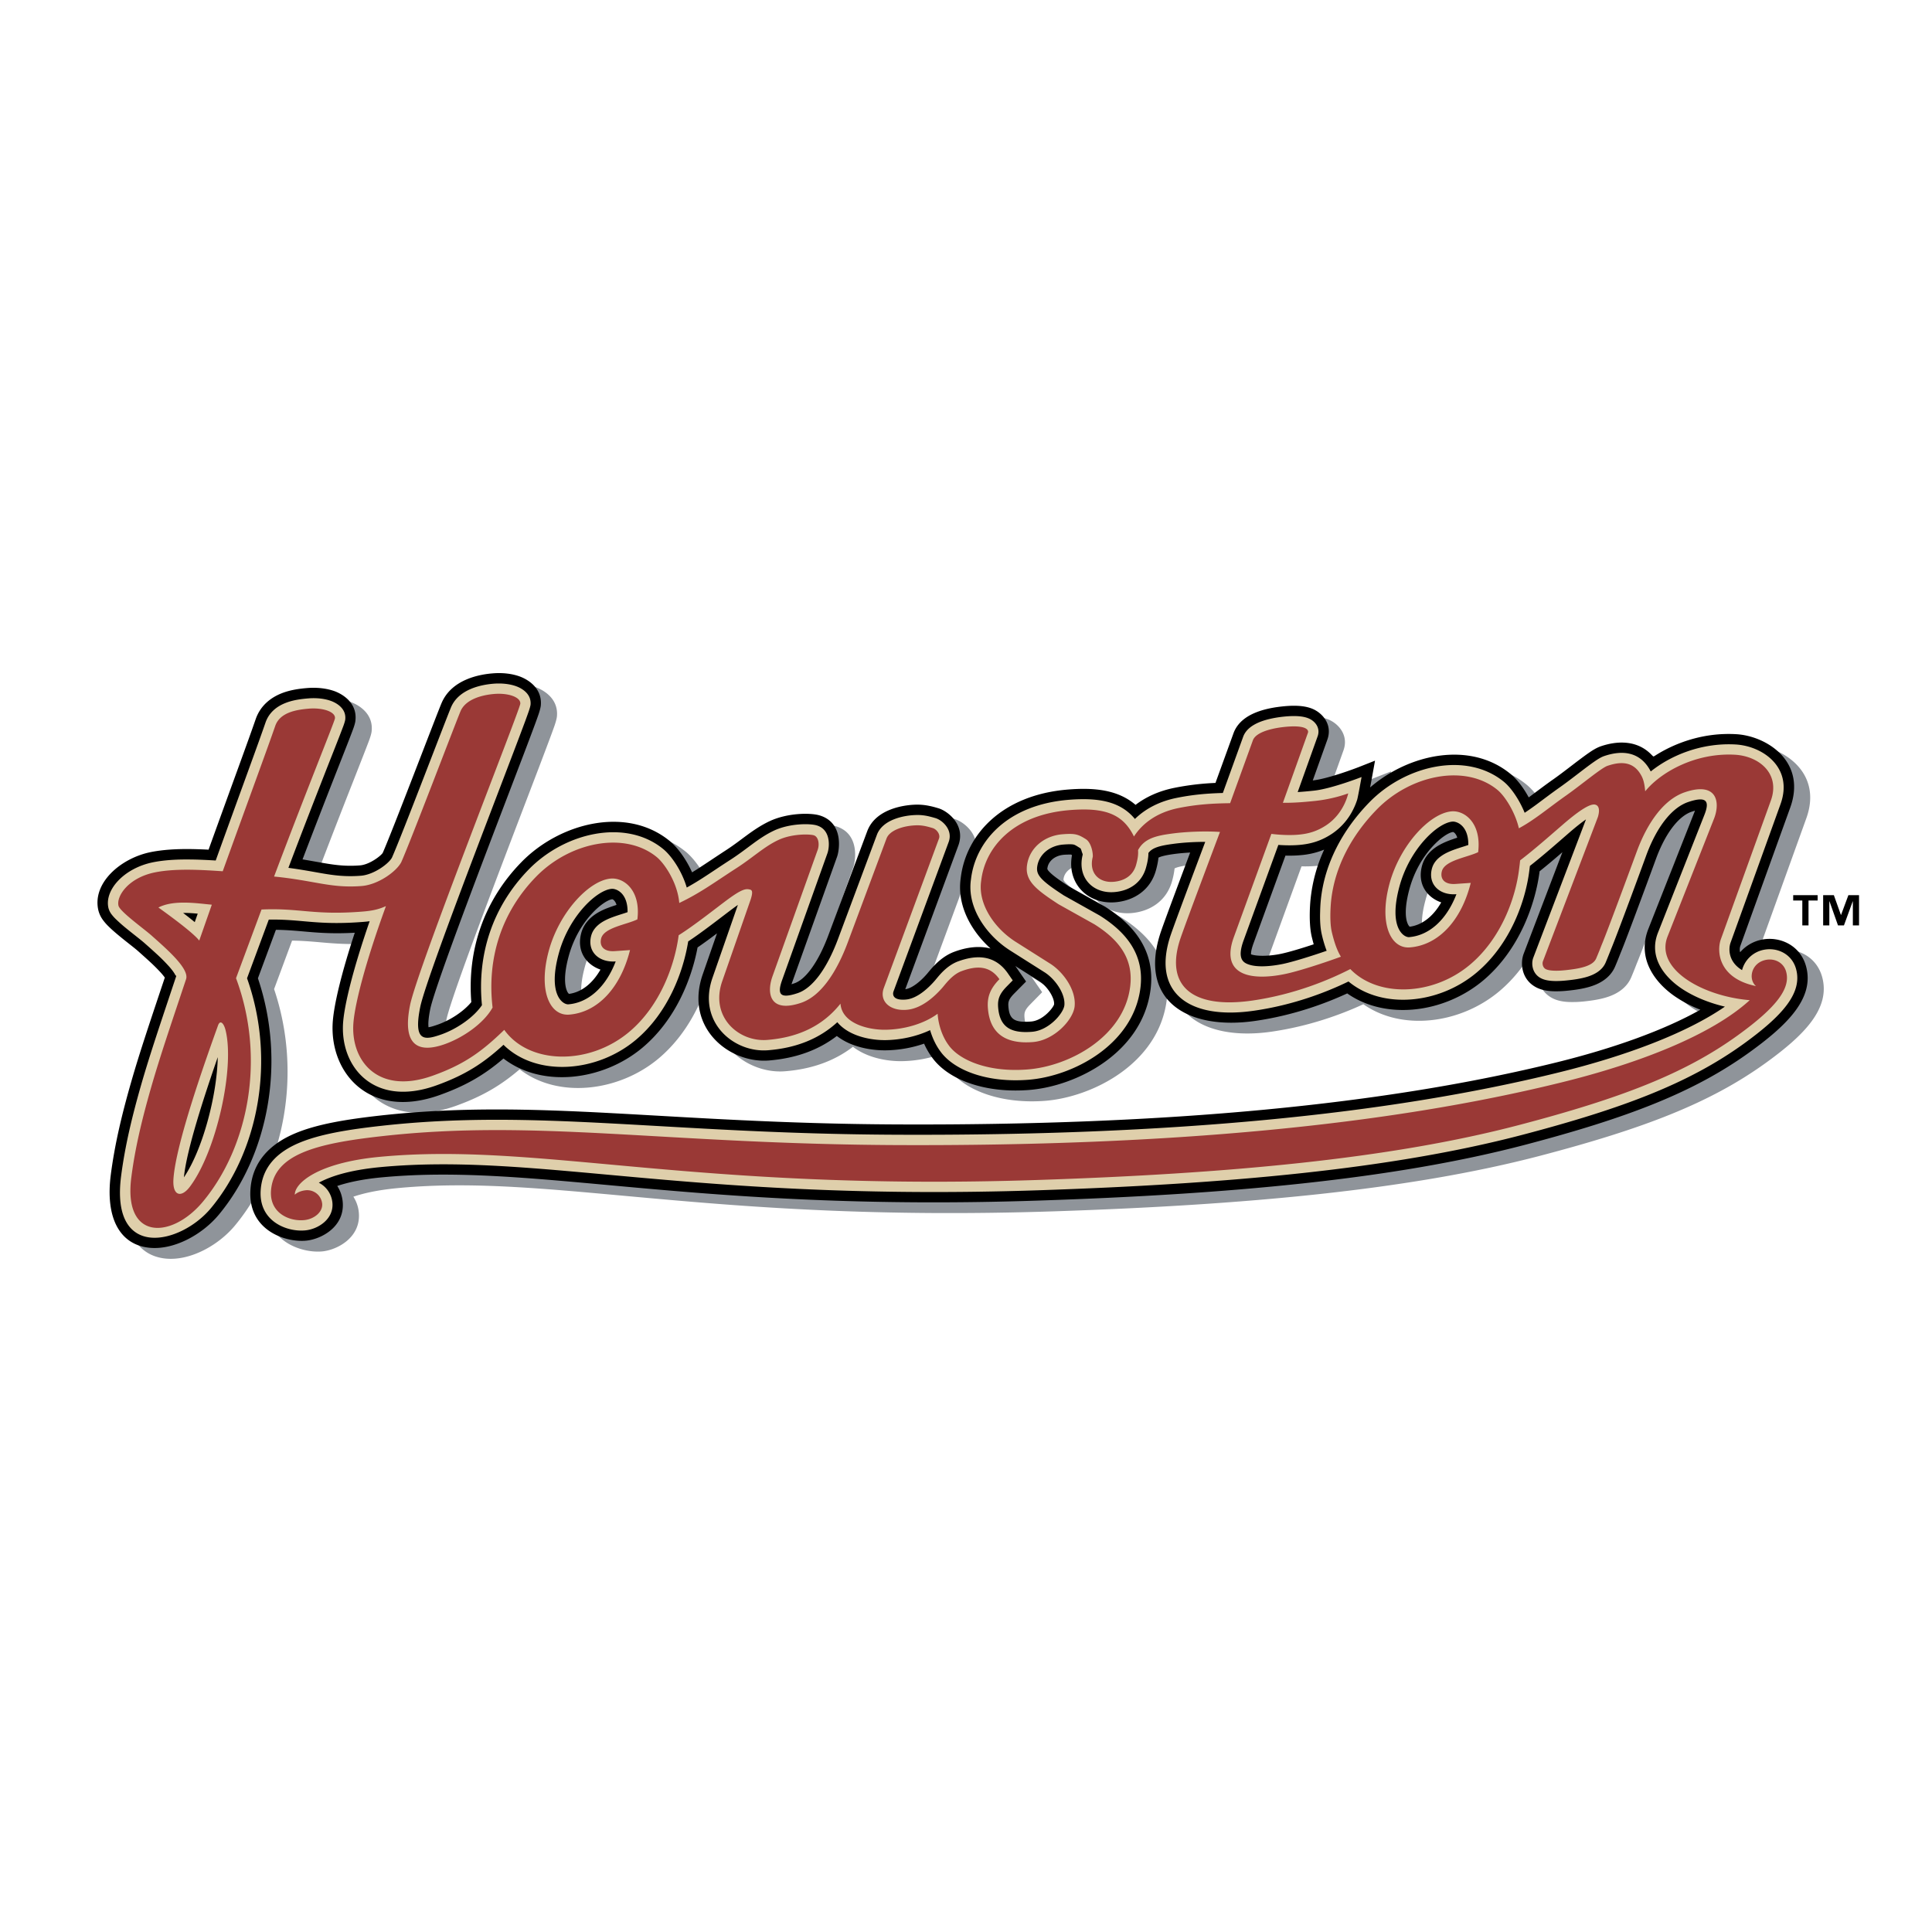 <svg xmlns="http://www.w3.org/2000/svg" width="2500" height="2500" viewBox="0 0 192.756 192.756"><g fill-rule="evenodd" clip-rule="evenodd"><path fill="#fff" d="M0 0h192.756v192.756H0V0z"/><path d="M181.344 89.844h-.908v2.481h-.619v-2.481h-.91v-.534h2.438v.534h-.001zm4.133 2.482h-.617v-2.4h-.014l-.875 2.4h-.594l-.848-2.4h-.016v2.4h-.617V89.31h1.068l.703 1.971h.016l.732-1.971h1.061v3.016h.001z"/><path d="M61.514 97.811c-1.429-.504-2.392-1.841-1.922-3.63.242-.918.853-1.498 1.335-1.846.484-.336 1.014-.563 1.436-.72.246-.09.498-.174.751-.258a1.061 1.061 0 0 0-.236-.455.615.615 0 0 0-.169-.114c-.841.075-3.384 2.109-4.361 5.681-.534 1.965-.375 2.984-.185 3.443.077.184.156.279.207.32 1.109-.136 2.268-.892 3.144-2.421zm83.881-6.705c-1.424-.501-2.393-1.84-1.918-3.633.238-.916.85-1.5 1.334-1.842.477-.336 1.01-.562 1.436-.722.244-.093.498-.177.75-.258a1.046 1.046 0 0 0-.24-.451.506.506 0 0 0-.172-.117c-.836.073-3.379 2.106-4.352 5.68-.539 1.965-.379 2.983-.189 3.445a.85.85 0 0 0 .207.318c1.11-.134 2.265-.886 3.144-2.42zm-11.676-5.27a7.938 7.938 0 0 1-2.355.555 13.17 13.17 0 0 1-1.51.044l-3.207 8.82a3.775 3.775 0 0 0-.223.851.94.94 0 0 0 0 .184c.6.211 1.848.18 2.969-.051.793-.166 2.061-.551 3.283-.955a12.773 12.773 0 0 1-.199-.78c-.197-.851-.201-1.841-.188-2.494.02-.717.078-1.264.078-1.264a15.768 15.768 0 0 1 1.352-4.91zm-30.815 11.615c.033.049.068.096.104.145l.969 1.396-1.193 1.219c-.561.57-.607.842-.568 1.32.107 1.195.539 1.598 2.277 1.455 1.248-.102 2.262-1.486 2.283-1.721.055-.635-.672-1.814-1.543-2.338l-2.329-1.476zm-10.975 2.315c.278-.029.659-.191 1.111-.529a7.158 7.158 0 0 0 1.045-.992c.181-.201.46-.57.828-.934.42-.422 1.072-.98 1.943-1.295.979-.357 2.293-.648 3.573-.313-1.889-1.708-3.365-4.255-2.975-7.013.494-4.276 4.062-8.32 10.736-8.85 2.674-.212 4.984.051 6.709 1.537 1.061-.812 2.371-1.396 3.889-1.708a26.288 26.288 0 0 1 4.086-.484l1.801-4.955c.451-1.247 1.604-1.825 2.24-2.082.764-.306 1.617-.477 2.365-.563 1.26-.158 2.348-.149 3.197.176 1.025.393 2.113 1.565 1.561 3.107l-1.455 4.065c1.582-.167 4.453-1.279 4.496-1.3l1.719-.674s-.27 1.472-.494 2.676c3.912-3.376 10-4.644 14.008-1.346.66.538 1.301 1.391 1.816 2.338.764-.567 1.623-1.225 2.547-1.876.793-.56 1.648-1.229 2.385-1.789a24.37 24.37 0 0 1 1.098-.796c.27-.188.721-.486 1.178-.641 1.67-.567 3.783-.652 5.23 1.049 2.119-1.404 5.031-2.434 8.236-2.256 3.035.163 7.08 2.707 5.414 7.327l-4.982 13.827a1.15 1.15 0 0 0-.018.605 3.842 3.842 0 0 1 2.244-1.272c1.717-.313 3.74.55 4.33 2.645.895 3.197-1.887 5.902-5.625 8.602-5.598 4.037-12.252 6.564-22.43 9.24-13.217 3.473-29.689 4.934-48.518 5.561-17.445.578-29.976-.377-40.141-1.293-5.025-.449-9.461-.891-13.636-1.125-4.084-.232-7.911-.264-11.782.104-1.975.188-3.396.514-4.402.855.297.465.495 1.006.545 1.594.215 2.48-2.147 3.711-3.628 3.863-2.083.209-5.883-1.031-5.579-5.141.211-2.869 2.108-4.568 4.442-5.555 2.225-.945 5.201-1.414 8.454-1.781 7.804-.871 14.975-.676 23.113-.25 7.991.428 16.942 1.076 28.413 1.129 27.2.127 48.831-1.979 65.874-6.184 5.631-1.391 10.709-3.199 14.365-5.26a12.305 12.305 0 0 1-2.633-1.393c-1.918-1.35-3.713-3.732-2.557-6.667L170.701 82l.021-.045a5.94 5.94 0 0 0-.342.102c-1.156.387-2.498 1.891-3.514 4.595-.141.389-2.953 8.039-3.578 9.51-.232.615-.527 1.314-.527 1.314-.537 1.297-1.77 1.801-2.443 2.014-.775.246-1.633.352-2.27.422a10.79 10.79 0 0 1-1.465.059c-.396-.014-1.141-.064-1.785-.43-1.383-.77-1.541-2.359-1.164-3.318l3.854-10.126c-.752.657-1.512 1.3-2.271 1.908-.393 3.116-1.953 7.8-5.627 10.89-3.908 3.283-9.75 3.986-13.568 1.297-2.211 1.02-5.387 2.193-9.17 2.74-6.812.984-11.787-2.08-9.387-8.993.404-1.178 1.865-5.08 2.887-7.805-.559.033-1.102.08-1.57.147-.965.131-1.389.256-1.594.363a7.856 7.856 0 0 1-.238 1.22c-.553 2.058-2.258 3.089-4.092 3.236-2.701.214-4.832-1.864-4.295-4.709l-.094-.054c-.146 0-.43.001-.697.02-1.002.082-1.57.705-1.658 1.304a.449.449 0 0 0-.012.113c.002.009.027.092.152.234.32.349.904.784 2.029 1.521l3.564 1.995c2.818 1.771 5.068 4.362 4.551 8.296-.832 6.338-7.439 9.633-12.105 10.008-4.244.334-8.031-.93-9.708-3.271a7.19 7.19 0 0 1-.782-1.355c-1.209.422-2.531.65-3.82.67-1.07.016-2.474-.168-3.71-.734a5.907 5.907 0 0 1-1.174-.701c-1.869 1.438-4.151 2.234-6.778 2.443-3.987.318-8.437-3.307-6.599-8.586l1.423-4.092c-.643.483-1.318.979-1.938 1.403-.574 3.088-2.16 7.193-5.493 9.996-3.976 3.338-10.064 4.039-13.867 1.084-1.814 1.553-3.627 2.664-6.367 3.648-7.083 2.533-11.084-2.328-10.659-7.414.142-1.717.853-4.727 2.189-8.783-3.624.204-5.202-.26-7.87-.289l-1.795 4.837c2.847 8.422 1 17.68-3.898 23.58-1.658 2-4.484 3.551-6.927 3.305-2.867-.291-4.433-2.84-3.848-7.316.39-3.004 1.081-5.912 2.017-9.18.871-3.055 1.998-6.357 3.366-10.461a5.61 5.61 0 0 0-.407-.502 17.078 17.078 0 0 0-1.06-1.059 83.386 83.386 0 0 0-1.22-1.101c-.375-.333-1.144-.911-1.831-1.475a16.42 16.42 0 0 1-1.089-.965 5.268 5.268 0 0 1-.501-.56 2.708 2.708 0 0 1-.52-1.057c-.624-2.696 2.187-5.169 5.203-5.791 1.249-.26 2.615-.321 3.863-.312.657.005 1.309.029 1.928.061 2.525-6.995 3.96-10.871 4.7-13.017.491-1.419 1.586-2.182 2.558-2.571.927-.371 1.921-.485 2.61-.542.943-.075 1.92.028 2.74.334.509.188 2.268 1 2.047 2.929-.021.187-.109.503-.248.878-.085.232-.212.556-.37.967-.309.796-.75 1.92-1.299 3.32a886.239 886.239 0 0 0-3.363 8.673c.76.123 1.457.25 2.088.357 1.254.219 2.293.344 3.649.235.95-.071 2.067-.942 2.259-1.24.992-2.235 5.335-13.671 5.866-14.94 1.011-2.398 3.84-2.878 5.119-2.98.939-.075 1.912.023 2.733.331.537.204 2.216.997 2.057 2.871-.015.196-.101.526-.228.907-.082.237-.2.56-.35.967-.29.784-.699 1.866-1.19 3.16-.98 2.571-2.285 5.971-3.609 9.46-2.708 7.12-5.343 14.228-5.657 15.812-.167.832-.207 1.365-.181 1.693.003.041.009.08.012.111.194-.029.465-.105.849-.234 1.35-.459 2.701-1.396 3.416-2.275-.409-5.204 1.263-10.134 4.991-13.96 3.836-3.932 10.521-5.638 14.816-2.105.738.608 1.605 1.748 2.222 3.12.148-.09.296-.184.449-.278.886-.567 1.787-1.189 2.881-1.895.781-.506 1.435-1.013 2.062-1.475.672-.495 1.432-1.031 2.327-1.449 1.774-.837 4.046-.862 4.993-.589 2.442.718 1.988 3.483 1.756 4.127l-4.515 12.623-.032.088.289-.088c1.057-.357 2.334-1.971 3.391-4.812l3.869-10.361c.84-2.251 3.723-2.638 4.938-2.655.476-.001.898.051 1.287.133.321.062.605.145.878.227.927.271 2.749 1.671 1.991 3.726l-5.293 14.332z" fill="#8f949a"/><path d="M59.908 96.738c-1.431-.502-2.394-1.839-1.921-3.632.242-.918.853-1.498 1.334-1.84.482-.34 1.012-.569 1.438-.724.243-.092.496-.174.749-.259a1.05 1.05 0 0 0-.242-.451.496.496 0 0 0-.171-.115c-.838.077-3.382 2.107-4.356 5.68-.537 1.964-.373 2.986-.182 3.441a.838.838 0 0 0 .207.322c1.106-.139 2.266-.887 3.144-2.422zm83.883-6.705c-1.432-.501-2.396-1.836-1.922-3.631.238-.916.85-1.5 1.336-1.842.477-.338 1.012-.563 1.434-.724.244-.089.494-.174.75-.258a1.068 1.068 0 0 0-.24-.451.5.5 0 0 0-.172-.118c-.84.075-3.381 2.107-4.354 5.68-.537 1.969-.381 2.987-.188 3.445a.95.95 0 0 0 .207.324c1.11-.139 2.27-.89 3.149-2.425zm-11.68-5.265a7.8 7.8 0 0 1-2.355.552c-.518.049-1.037.055-1.506.044l-3.213 8.82c-.139.4-.201.671-.217.851a.948.948 0 0 0-.006.18c.604.212 1.85.184 2.971-.049.785-.163 2.061-.547 3.283-.952-.066-.24-.135-.504-.201-.778-.195-.856-.203-1.845-.188-2.496.018-.719.08-1.262.08-1.262a15.613 15.613 0 0 1 1.352-4.91zm-30.812 11.611c.031.051.07.096.102.143l.971 1.404-1.195 1.209c-.561.574-.607.848-.566 1.32.104 1.199.537 1.6 2.271 1.461 1.25-.104 2.266-1.482 2.285-1.721.053-.635-.668-1.812-1.539-2.34l-2.329-1.476zM90.32 98.693c.279-.029.66-.191 1.111-.529.45-.334.816-.727 1.045-.988.181-.213.464-.576.828-.938.422-.421 1.075-.983 1.945-1.294.978-.36 2.295-.646 3.577-.311-1.891-1.707-3.373-4.258-2.977-7.014.493-4.28 4.064-8.322 10.738-8.85 2.674-.212 4.982.051 6.707 1.533 1.061-.81 2.365-1.398 3.891-1.702a26.267 26.267 0 0 1 4.082-.487l1.799-4.955c.451-1.25 1.605-1.824 2.246-2.08.756-.304 1.611-.475 2.359-.566 1.26-.156 2.35-.148 3.199.177 1.025.393 2.113 1.567 1.559 3.111l-1.453 4.065c1.578-.171 4.455-1.284 4.496-1.298l1.715-.676s-.262 1.468-.49 2.672c3.912-3.378 10-4.644 14.01-1.345.658.54 1.303 1.393 1.814 2.338.764-.562 1.621-1.224 2.551-1.873.787-.56 1.643-1.233 2.377-1.789.412-.309.783-.586 1.094-.798.273-.188.725-.489 1.191-.646 1.664-.563 3.773-.649 5.221 1.055 2.123-1.406 5.039-2.437 8.244-2.256 3.029.162 7.078 2.704 5.414 7.324l-4.99 13.834a1.08 1.08 0 0 0-.01.599 3.84 3.84 0 0 1 2.24-1.272c1.713-.314 3.742.553 4.33 2.648.895 3.197-1.887 5.9-5.625 8.598-5.596 4.039-12.25 6.568-22.43 9.244-13.221 3.469-29.686 4.934-48.512 5.557-17.453.582-29.98-.377-40.144-1.291-5.027-.453-9.47-.893-13.64-1.127-4.087-.229-7.909-.26-11.781.105-1.977.188-3.396.518-4.404.855.301.463.493 1.006.545 1.594.217 2.484-2.144 3.713-3.629 3.861-2.084.209-5.881-1.029-5.574-5.137.208-2.867 2.105-4.572 4.436-5.557 2.227-.945 5.206-1.414 8.46-1.781 7.804-.867 14.971-.68 23.111-.246 7.991.422 16.937 1.072 28.418 1.127 27.198.123 48.827-1.984 65.864-6.186 5.637-1.391 10.711-3.195 14.367-5.258a12.436 12.436 0 0 1-2.629-1.393c-1.918-1.352-3.717-3.735-2.561-6.667l4.637-11.754.018-.044c-.102.025-.211.065-.334.104-1.16.387-2.502 1.889-3.518 4.592-.141.385-2.951 8.042-3.574 9.509a39.361 39.361 0 0 1-.531 1.312c-.537 1.299-1.766 1.803-2.441 2.016-.775.246-1.631.355-2.27.42-.496.057-1.016.076-1.467.062-.396-.014-1.137-.064-1.785-.432-1.381-.773-1.541-2.359-1.168-3.321l3.859-10.122a72.063 72.063 0 0 1-2.275 1.907c-.391 3.114-1.951 7.798-5.627 10.891-3.906 3.283-9.748 3.982-13.566 1.293-2.211 1.021-5.389 2.195-9.172 2.742-6.811.988-11.785-2.08-9.385-8.994.408-1.178 1.869-5.079 2.887-7.802-.562.031-1.102.078-1.574.142-.963.129-1.389.262-1.588.369a7.938 7.938 0 0 1-.24 1.215c-.551 2.06-2.262 3.092-4.09 3.236-2.703.215-4.832-1.858-4.297-4.707l-.094-.053c-.141-.002-.428 0-.695.018-1.006.084-1.574.706-1.66 1.306a.444.444 0 0 0-.012.113.685.685 0 0 0 .156.232c.314.356.9.786 2.021 1.52l3.564 1.997c2.824 1.769 5.072 4.36 4.555 8.298-.832 6.338-7.438 9.633-12.105 10-4.244.34-8.031-.92-9.709-3.266a7.504 7.504 0 0 1-.779-1.354c-1.213.42-2.531.65-3.822.666-1.07.014-2.473-.166-3.715-.732a6 6 0 0 1-1.169-.699c-1.869 1.439-4.154 2.232-6.778 2.445-3.989.314-8.437-3.311-6.602-8.59l1.425-4.093c-.646.486-1.32.98-1.938 1.404-.582 3.086-2.161 7.197-5.495 9.998-3.976 3.336-10.063 4.035-13.869 1.082-1.812 1.555-3.626 2.666-6.365 3.646-7.085 2.539-11.084-2.324-10.66-7.41.145-1.719.852-4.729 2.189-8.784-3.619.204-5.201-.26-7.87-.291l-1.794 4.836c2.851 8.428 1.001 17.684-3.898 23.582-1.66 1.998-4.486 3.553-6.934 3.303-2.857-.289-4.429-2.838-3.843-7.312.393-3.01 1.081-5.912 2.018-9.182.872-3.053 1.996-6.355 3.368-10.461a5.742 5.742 0 0 0-.41-.502 18.152 18.152 0 0 0-1.057-1.056c-.415-.382-.839-.76-1.224-1.103-.376-.331-1.144-.905-1.831-1.477-.409-.336-.795-.67-1.091-.967a4.956 4.956 0 0 1-.497-.556 2.788 2.788 0 0 1-.522-1.056c-.621-2.696 2.188-5.177 5.205-5.797 1.25-.254 2.613-.318 3.864-.309.653.007 1.307.029 1.928.062 2.525-6.996 3.96-10.872 4.7-13.017.489-1.42 1.584-2.18 2.555-2.571.929-.374 1.919-.485 2.613-.54.94-.074 1.913.025 2.737.327.507.192 2.267 1.005 2.046 2.931-.017.19-.104.507-.244.88-.086.233-.211.556-.369.971-.308.794-.752 1.92-1.302 3.316a972.17 972.17 0 0 0-3.36 8.672c.76.127 1.453.256 2.091.365 1.249.215 2.289.34 3.646.233.947-.078 2.068-.94 2.262-1.243.987-2.231 5.328-13.67 5.865-14.938 1.012-2.401 3.837-2.878 5.117-2.977.944-.078 1.912.019 2.73.326.54.204 2.221.998 2.062 2.869-.019.202-.101.525-.231.905-.082.24-.199.567-.349.973-.289.781-.696 1.867-1.189 3.158-.979 2.569-2.284 5.971-3.611 9.461-2.704 7.118-5.337 14.229-5.655 15.813-.165.83-.205 1.363-.179 1.691.001.041.005.08.008.111.199-.027.472-.104.851-.238 1.35-.457 2.707-1.391 3.419-2.271-.411-5.204 1.259-10.133 4.993-13.958 3.833-3.935 10.518-5.64 14.812-2.107.741.609 1.607 1.75 2.224 3.122a33.3 33.3 0 0 1 .445-.278c.887-.569 1.793-1.188 2.882-1.898.785-.505 1.435-1.011 2.063-1.473.671-.494 1.433-1.027 2.327-1.451 1.774-.833 4.045-.862 4.989-.587 2.439.72 1.991 3.486 1.758 4.129L79 98.102l-.03.096c.089-.031.185-.059.29-.096 1.054-.352 2.334-1.967 3.392-4.805l3.871-10.366c.839-2.249 3.724-2.638 4.94-2.652a5.92 5.92 0 0 1 1.286.133c.316.062.607.147.875.228.927.269 2.749 1.67 1.987 3.725L90.32 98.693z"/><path d="M18.616 91.352c.271.207.548.431.814.649l.296-.844c-.405-.04-.835-.071-1.265-.076h-.195l.35.271zm3.109 14.121c-1.332 3.834-3.118 9.273-3.376 11.99 1.878-2.764 3.307-8.213 3.376-11.99zm39.678-9.549c-1.684.111-2.827-1.007-2.423-2.556.156-.595.558-.994.936-1.262.371-.26.808-.455 1.204-.6.377-.141.786-.267 1.168-.389l.325-.109c.026-1.923-1.139-2.363-1.579-2.329-1.489.117-4.269 2.716-5.283 6.447-1.138 4.158.432 5.119.956 5.076 1.922-.152 3.704-1.627 4.722-4.282l-.026.004zm83.876-6.707c-1.684.118-2.822-1.003-2.418-2.552.156-.595.557-.997.934-1.259.375-.268.809-.456 1.203-.604.379-.142.787-.267 1.17-.389l.326-.109c.027-1.924-1.139-2.365-1.578-2.333-1.492.12-4.27 2.718-5.287 6.449-1.131 4.158.436 5.117.959 5.078 1.924-.155 3.699-1.629 4.721-4.287l-.03.006zm-32.047-7.508c1.025-1.003 2.418-1.752 4.156-2.102 1.65-.334 3.09-.449 4.615-.49l2.027-5.607c.295-.81 1.076-1.238 1.658-1.475.648-.258 1.408-.415 2.109-.504 1.219-.149 2.098-.113 2.705.12.711.271 1.256.971.961 1.805l-1.992 5.569c.453-.027.975-.073 1.629-.143 1.744-.184 4.744-1.358 4.744-1.358s-.355 1.982-.436 2.254c-.076.24-.197.574-.385.951a6.251 6.251 0 0 1-2.088 2.427c-1.152.777-2.211 1.044-3.279 1.141-.758.067-1.547.042-2.115.001l-3.471 9.534c-.656 1.806-.055 2.196.494 2.39.891.316 2.295.184 3.43-.049 1.029-.217 2.854-.788 4.367-1.312a12.154 12.154 0 0 1-.492-1.66c-.166-.721-.182-1.604-.158-2.237.012-.67.068-1.18.068-1.18.377-3.667 2.211-7.039 4.848-9.743 3.621-3.716 9.697-5.093 13.426-2.034.74.614 1.541 1.807 2.064 3.085a31.08 31.08 0 0 0 1.072-.75c.756-.557 1.553-1.171 2.473-1.819.801-.567 1.668-1.247 2.412-1.812.393-.296.748-.562 1.051-.766.279-.193.625-.413.934-.516 1.721-.583 3.578-.511 4.637 1.54 1.984-1.595 5.043-2.879 8.443-2.694 2.746.147 5.814 2.312 4.506 5.951l-4.994 13.847c-.188.545-.264 1.862 1.154 2.716a2.792 2.792 0 0 1 2.229-2.039c1.283-.235 2.738.417 3.156 1.912.672 2.404-1.354 4.68-5.232 7.484-5.443 3.924-11.949 6.418-22.092 9.082-13.102 3.439-29.475 4.9-48.287 5.527-17.396.574-29.885-.379-40.016-1.289-5.038-.451-9.492-.895-13.673-1.129-4.142-.232-8.014-.262-11.938.107-3.19.303-5.063.961-6.142 1.555a2.507 2.507 0 0 1 1.356 2.006c.145 1.637-1.445 2.629-2.705 2.75-1.814.182-4.683-.889-4.451-4.039.172-2.342 1.692-3.785 3.817-4.684 2.076-.879 4.912-1.34 8.169-1.703 7.749-.867 14.865-.674 22.942-.246 8.009.422 16.969 1.078 28.466 1.129 27.251.121 48.97-1.986 66.125-6.217 6.711-1.652 12.736-3.922 16.564-6.562-1.686-.4-3.264-1.059-4.49-1.924-1.764-1.248-3.086-3.182-2.189-5.451l4.633-11.754c.523-1.322.295-1.925-1.596-1.293-1.621.541-3.113 2.426-4.16 5.208-.098.28-2.957 8.069-3.562 9.489-.23.599-.521 1.296-.521 1.296-.355.854-1.188 1.238-1.807 1.436-.666.209-1.434.311-2.068.375-.445.049-.91.074-1.316.059-.379-.016-.906-.064-1.328-.303-.818-.455-.945-1.436-.705-2.042 0 0 4.203-11.021 5.248-13.776-.467.32-1.025.77-1.648 1.306-1.312 1.14-2.621 2.294-3.945 3.333a20.36 20.36 0 0 1-.061.489c-.369 2.953-1.846 7.289-5.26 10.157-3.814 3.203-9.461 3.648-12.777.885-2.152 1.047-5.455 2.346-9.441 2.918-6.508.943-10.277-1.84-8.271-7.635.486-1.402 2.473-6.697 3.418-9.213-1.109 0-2.287.073-3.215.204-1.396.184-2.072.398-2.453.903-.006.518-.109.986-.23 1.426-.418 1.552-1.68 2.36-3.174 2.478-2.152.171-3.727-1.462-3.152-3.74-.012-.098-.062-.184-.098-.307a1.265 1.265 0 0 0-.121-.315c-.375-.233-.539-.343-.68-.378-.16-.035-.416-.049-1.041-.002-1.4.111-2.426 1.025-2.596 2.173-.068.453.029.778.393 1.19.428.475 1.145.986 2.26 1.713l3.574 2.003c2.654 1.664 4.502 3.905 4.059 7.279-.74 5.633-6.719 8.758-11.17 9.109-4.074.322-7.41-.916-8.788-2.84-.446-.604-.791-1.338-1.019-2.111-1.327.621-2.901.971-4.434.996-.963.012-2.211-.156-3.271-.643-.56-.254-1.125-.627-1.552-1.146-1.799 1.656-4.109 2.576-6.91 2.799-3.425.275-7.078-2.811-5.547-7.221l2.535-7.278c-.095.066-.195.14-.296.212-1.039.755-3.084 2.391-4.661 3.429-.481 2.988-1.976 7.094-5.215 9.816-3.963 3.326-9.984 3.695-13.212.498-1.966 1.805-3.767 2.998-6.71 4.055-6.289 2.248-9.656-1.922-9.285-6.359.15-1.785.982-5.227 2.641-10.024-.204.027-.422.049-.652.067-4.587.365-6.089-.289-9.411-.228l-2.169 5.852c2.906 8.188 1.128 17.24-3.6 22.932-3.032 3.654-10.069 5.256-8.961-3.223.385-2.955 1.064-5.812 1.982-9.027.908-3.162 2.081-6.594 3.522-10.92-.006-.02-.044.01-.107-.104-.124-.236-.35-.545-.678-.906a17.747 17.747 0 0 0-1.122-1.126 71.22 71.22 0 0 0-1.242-1.116c-.379-.34-1.161-.929-1.861-1.505a15.566 15.566 0 0 1-1.017-.9 4.16 4.16 0 0 1-.41-.454 1.813 1.813 0 0 1-.333-.66c-.417-1.808 1.562-3.969 4.409-4.557 1.147-.234 2.43-.3 3.647-.287.915.005 1.819.053 2.646.102 2.689-7.458 4.199-11.533 4.966-13.754.358-1.045 1.167-1.631 1.963-1.948.78-.318 1.638-.416 2.312-.471.829-.069 1.65.023 2.297.267.504.191 1.514.735 1.384 1.851-.005.06-.055.282-.187.638-.086.229-.208.549-.364.953-.307.795-.752 1.916-1.302 3.312-.986 2.524-2.323 5.933-3.817 9.885 1.261.164 2.365.375 3.332.542 1.291.224 2.426.36 3.902.244 1.3-.102 2.772-1.198 3.095-1.802.95-2.118 5.359-13.726 5.896-15.001.754-1.788 2.957-2.254 4.252-2.356.828-.063 1.642.025 2.287.269.519.196 1.489.731 1.397 1.818-.004.067-.055.296-.179.66-.079.23-.195.549-.34.949-.289.776-.696 1.858-1.188 3.149-.977 2.567-2.28 5.969-3.608 9.462-2.677 7.051-5.364 14.28-5.698 15.975-.696 3.461.435 3.285 2.017 2.746 1.653-.566 3.357-1.771 4.146-2.955-.5-5.062 1.065-9.843 4.667-13.539 3.627-3.715 9.703-5.092 13.426-2.029.775.634 1.829 2.107 2.34 3.834a28.15 28.15 0 0 0 1.535-.918c.893-.571 1.791-1.191 2.891-1.898.8-.52 1.469-1.039 2.11-1.511.663-.49 1.358-.973 2.155-1.349 1.556-.731 3.57-.732 4.265-.527 1.436.416 1.306 2.15 1.077 2.789L78.04 97.76c-.511 1.42-.26 1.93 1.551 1.322 1.55-.525 2.97-2.585 4.028-5.425l3.869-10.366c.577-1.545 2.733-1.963 3.989-1.978.387-.007.738.038 1.066.104.285.062.544.135.795.208.672.2 1.764 1.162 1.309 2.387l-5.5 14.9c-.098.26-.129.924 1.224.814.556-.045 1.131-.324 1.678-.734.535-.4.959-.855 1.204-1.135.171-.197.435-.543.782-.893.375-.371.9-.811 1.571-1.054 1.552-.565 3.556-.812 4.951 1.204l.484.697-.594.605c-.752.762-.932 1.32-.859 2.129.172 1.984 1.326 2.562 3.383 2.396 1.691-.137 3.154-1.871 3.223-2.658.102-1.178-.973-2.668-2.027-3.309l-3.322-2.104c-2.338-1.459-4.399-4.247-3.972-7.132.429-3.734 3.554-7.451 9.794-7.945 2.983-.232 5.128.177 6.565 1.916z" fill="#dfcfab"/><path d="M15.805 90.542c1.008.724 3.452 2.495 4.073 3.3l1.255-3.58c-1.512-.139-3.8-.507-5.328.28zm1.498 27.122c-.102 1.65.777 1.879 1.636.742 2.636-3.49 4.506-11.848 3.564-15.627-.168-.686-.536-1.074-.752-.467-1.178 3.282-4.235 11.825-4.448 15.352zM62.857 94.79c-.939 3.75-3.212 6.21-6.065 6.439-1.951.15-3.115-2.41-2.038-6.374 1.058-3.873 4.045-7.033 6.199-7.2 1.311-.104 2.995 1.189 2.638 4.071-1.099.533-3.332.814-3.614 1.903-.188.729.223 1.344 1.352 1.266l1.528-.105zm83.879-6.703c-.934 3.748-3.213 6.21-6.068 6.435-1.945.155-3.111-2.413-2.033-6.373 1.059-3.876 4.047-7.031 6.201-7.2 1.309-.102 2.988 1.191 2.639 4.073-1.105.529-3.334.814-3.621 1.904-.189.729.225 1.343 1.355 1.266l1.527-.105zm-13.865 4.883c-.27-1.169-.068-3.075-.068-3.075.354-3.395 2.047-6.56 4.561-9.134 3.41-3.495 8.879-4.55 12.035-1.955.785.647 1.789 2.292 2.139 3.833 1.566-.839 2.887-1.984 4.719-3.275 1.619-1.146 3.506-2.751 4.133-2.96 1.49-.505 2.689-.364 3.414 1.069.229.451.301 1.05.338 1.476 1.512-1.874 4.963-3.867 8.945-3.65 2.422.134 4.561 1.895 3.59 4.578l-4.994 13.851c-.406 1.165-.268 3.874 3.514 4.655-.805-.674-.492-2.348 1.025-2.623.85-.153 1.727.275 1.979 1.177.449 1.611-.818 3.469-4.848 6.375-5.279 3.814-11.637 6.262-21.746 8.918-12.984 3.416-29.268 4.873-48.061 5.496-34.682 1.15-49.799-3.811-65.686-2.305-6.234.592-8.474 2.66-8.446 3.775.253-.24.65-.395 1.065-.441a1.5 1.5 0 0 1 1.665 1.342c.073.809-.777 1.531-1.783 1.633-1.508.152-3.482-.717-3.323-2.938.271-3.645 4.552-4.713 11.076-5.438 15.381-1.725 28.257.781 51.293.891 27.291.121 49.109-1.99 66.371-6.25 7.891-1.941 15.039-4.773 18.793-8.207-4.787-.402-9.471-3.135-8.197-6.354l4.633-11.749c.646-1.644.312-3.719-2.883-2.651-2.076.689-3.713 2.965-4.785 5.822 0 0-2.971 8.086-3.564 9.467-.219.585-.516 1.279-.516 1.279-.328.828-1.771 1.051-3.033 1.189-.789.088-1.654.096-2.029-.113-.283-.166-.35-.559-.252-.789 0 0 5.393-14.143 5.484-14.397.262-.92-.039-1.188-.338-1.224-.57-.065-1.775.796-3.178 2.011-1.412 1.22-2.83 2.475-4.252 3.562-.025.287-.064.584-.105.905-.348 2.8-1.744 6.853-4.896 9.501-3.75 3.151-9.217 3.267-11.939.437-2.037 1.045-5.502 2.52-9.766 3.141-6.154.885-8.787-1.578-7.15-6.289.641-1.853 3.914-10.533 3.914-10.533-1.477-.102-3.424-.025-4.818.167-1.521.205-2.732.471-3.357 1.646.037.486-.047.929-.186 1.442-.279 1.042-1.109 1.627-2.268 1.721-1.48.115-2.459-.915-2.07-2.467.055-.218-.088-1.418-.688-1.792-.773-.485-1.07-.584-2.33-.485-1.783.141-3.275 1.334-3.529 3.041-.252 1.604.916 2.491 3.135 3.94l3.584 2.003c2.475 1.559 3.93 3.456 3.559 6.262-.643 4.93-5.998 7.885-10.229 8.219-3.9.311-6.793-.912-7.872-2.416-.613-.822-1.021-1.979-1.104-3.141-1.309.973-3.268 1.568-5.198 1.596-1.711.023-4.342-.613-4.493-2.604-1.717 2.162-4.126 3.365-7.303 3.619-2.852.23-5.737-2.297-4.496-5.855l2.837-8.151c.322-.994.042-.974-.2-1.022-.388-.078-.931.175-1.979.935-1.114.812-3.415 2.659-5.003 3.647-.373 2.871-1.784 6.995-4.934 9.644-4.01 3.369-9.984 3.268-12.467-.203-2.23 2.16-3.968 3.439-7.131 4.57-5.498 1.969-8.231-1.52-7.915-5.305.155-1.859 1.145-5.852 3.242-11.611-.728.327-1.364.469-2.362.547-4.87.387-6.251-.378-10.052-.207l-2.544 6.852c2.969 7.953 1.263 16.797-3.295 22.285-3.109 3.746-7.985 3.947-7.148-2.436.374-2.906 1.05-5.717 1.952-8.877.902-3.152 2.073-6.572 3.507-10.873.342-1.027-1.849-2.938-3.442-4.353-.771-.687-3.165-2.395-3.302-2.983-.216-.933.962-2.77 3.615-3.316 2.092-.43 4.807-.248 6.786-.116 2.865-7.932 4.443-12.202 5.237-14.493.466-1.351 2.078-1.627 3.386-1.734 1.426-.109 2.653.34 2.574.976-.032.312-2.697 6.82-6.074 15.778 1.791.169 3.315.467 4.582.686 1.331.229 2.562.385 4.16.258 1.637-.129 3.458-1.433 3.948-2.378.921-2.051 5.369-13.767 5.911-15.055.498-1.176 2.08-1.624 3.385-1.73 1.432-.109 2.634.338 2.581.978-.061.673-10.284 26.474-11.001 30.078-.885 4.42 1.209 4.654 3.361 3.922 1.927-.66 4.02-2.135 4.875-3.691-.579-4.903.882-9.506 4.343-13.055 3.41-3.496 8.876-4.547 12.036-1.954.784.646 2.076 2.559 2.246 4.578 2.116-1.007 3.531-2.073 5.73-3.491 1.638-1.058 2.742-2.13 4.148-2.789 1.334-.633 3.094-.605 3.537-.475.467.136.601.887.395 1.455L77.07 97.41c-.593 1.658-.306 3.705 2.85 2.643 2.043-.688 3.605-3.193 4.665-6.036l3.864-10.361c.318-.845 1.749-1.296 3.038-1.315.62-.007 1.118.143 1.564.274.376.109.791.611.634 1.041l-5.501 14.899c-.496 1.342.615 2.33 2.271 2.193 1.66-.129 3.049-1.619 3.572-2.213.32-.371 1-1.318 1.93-1.652 1.408-.514 2.771-.604 3.756.814-.932.945-1.248 1.795-1.146 2.939.238 2.791 2.15 3.52 4.486 3.33 2.135-.168 4.049-2.248 4.166-3.59.152-1.723-1.271-3.525-2.506-4.271l-3.316-2.1c-2.164-1.349-3.855-3.807-3.504-6.13.361-3.196 3.039-6.589 8.859-7.053 3.393-.269 5.201.347 6.312 2.493l.07.144c.865-1.344 2.338-2.415 4.457-2.842 1.844-.371 3.408-.46 5.139-.482l2.27-6.27c.27-.746 1.621-1.149 2.926-1.313 2.363-.286 2.674.264 2.568.558l-2.498 6.987c.924.004 1.736-.034 3.215-.189 1.898-.201 3.301-.754 3.301-.754s-.371 1.942-2.148 3.151c-.979.658-1.859.882-2.797.969-1.316.12-2.721-.078-2.721-.078l-3.74 10.287c-.797 2.182-.117 3.272 1.117 3.709 1.18.418 2.838.227 3.98-.014 1.328-.271 3.928-1.121 5.578-1.727-.371-.621-.64-1.347-.91-2.481z" fill="#9a3936"/></g></svg>